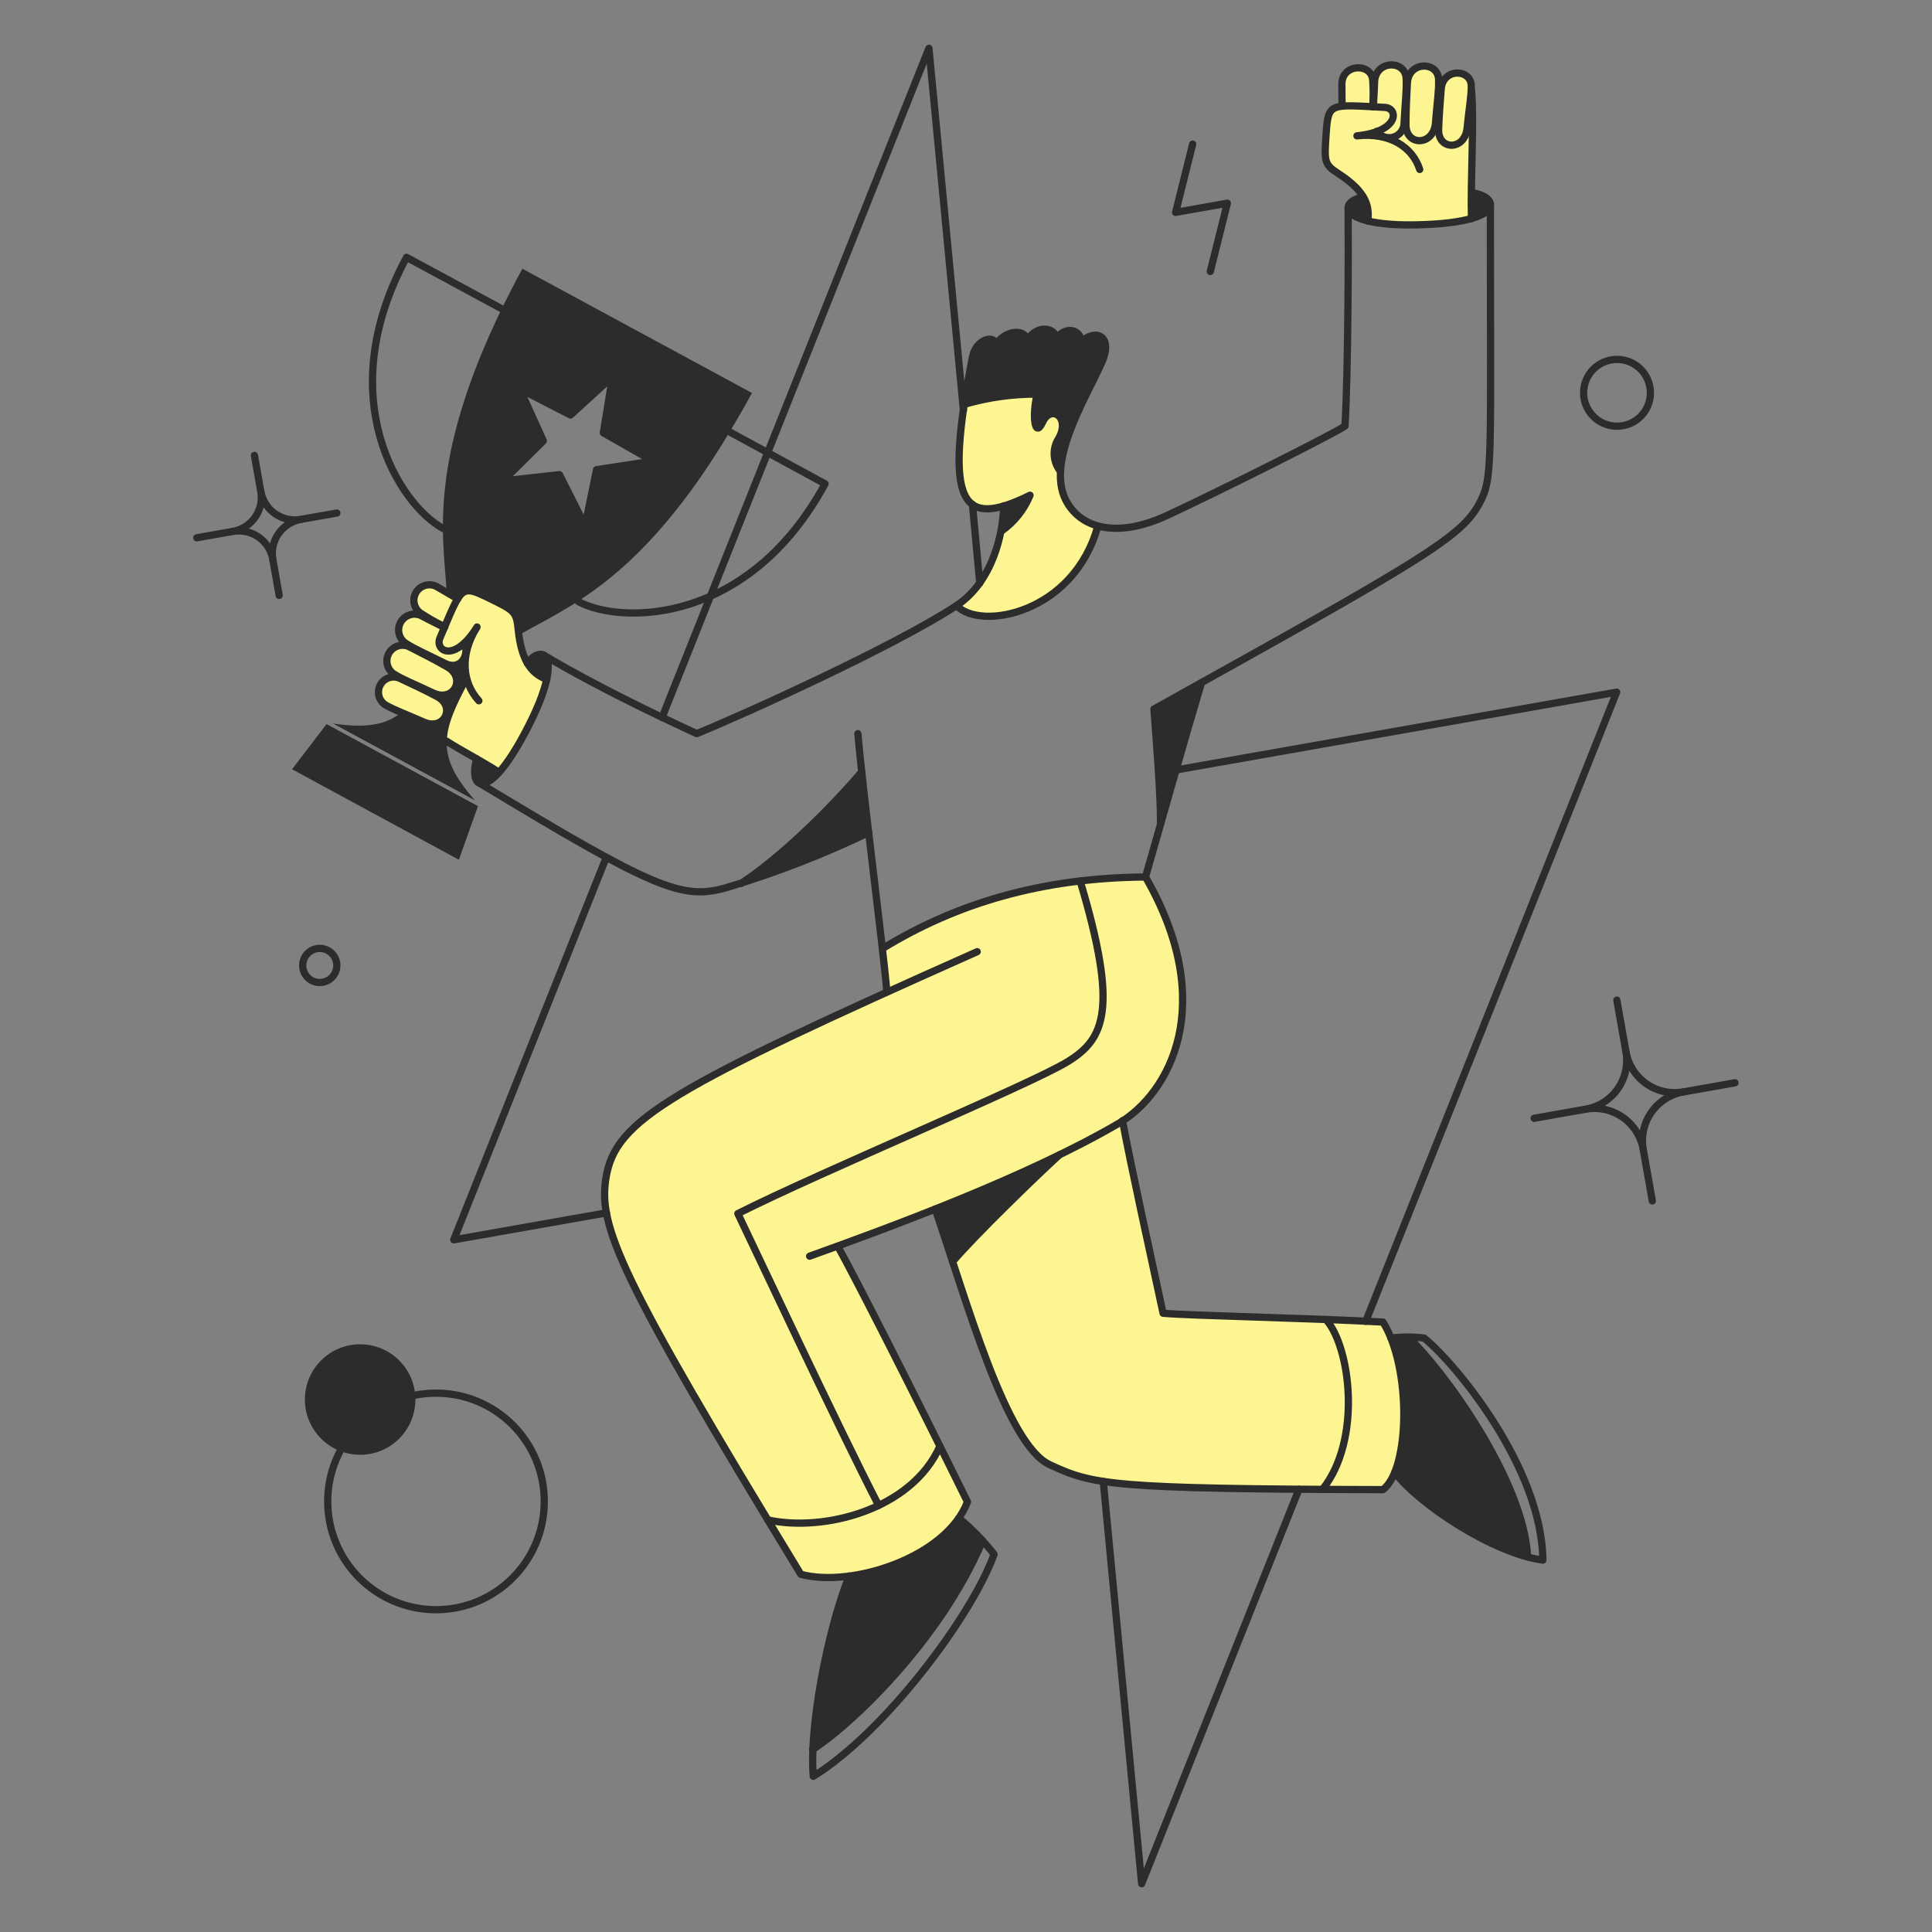 <svg xmlns="http://www.w3.org/2000/svg" fill="none" viewBox="0 0 400 400">
  
  
  
  
  
  
  
  
<rect x="0" y="0" width="400" height="400" fill="#808080" stroke="none"/>
  
  
  
  
  
  
  
  
<g transform="matrix(2,0,0,2,0,0)"><path fill="#fcf591" d="M143.187 136.879C135.767 136.479 122.924 136.202 120.387 135.967C119.082 129.985 116.98 120.512 116.147 116.067C116.161 116.058 116.175 116.049 116.188 116.039C121.337 112.714 125.954 103.613 118.563 90.788C108.714 90.871 99.679 93.081 91.355 98.198C91.564 100.079 91.735 101.675 91.83 102.72C68.175 113.42 63.615 116.571 62.741 121.872C61.726 128.063 67.121 136.902 82.9 162.95C88.9 164.35 98.039 160.92 100.152 155.464C97.738 150.587 89.362 133.71 86.719 128.997C93.842 126.397 102.119 123.172 108.947 119.886C106.155 122.572 100.606 128.224 98.594 130.612C101.52 139.542 104.94 149.912 108.645 151.626C112.972 153.626 114.966 154.21 143.168 154.21C146.405 151.307 145.68 141.084 143.187 136.879Z"></path><path fill="#fcf591" d="M53.6 65.059C53.41 63.259 53.163 63.14 50.6 61.886C48.738 60.974 48.079 60.708 47.351 61.943L47.337 61.969C46.056 61.232 46.494 61.483 45.337 60.822C45.148 60.706 44.937 60.63 44.718 60.598C44.498 60.566 44.275 60.58 44.061 60.637C43.846 60.694 43.646 60.794 43.472 60.931C43.298 61.068 43.153 61.239 43.047 61.434C42.941 61.629 42.876 61.843 42.855 62.064C42.834 62.285 42.859 62.507 42.927 62.718C42.995 62.929 43.105 63.124 43.251 63.291C43.397 63.458 43.575 63.594 43.775 63.69C43.396 63.495 42.958 63.45 42.547 63.562C42.137 63.675 41.783 63.938 41.557 64.298C41.331 64.659 41.248 65.092 41.325 65.511C41.403 65.929 41.635 66.304 41.975 66.56C43.303 67.336 44.672 68.04 46.075 68.669C46.414 68.855 46.808 68.916 47.187 68.842C47.566 68.767 47.908 68.562 48.151 68.261C48.069 69.059 48.158 69.865 48.412 70.626C47.063 73.134 46.246 74.977 46.212 76.706C47.599 77.606 49.912 78.817 51.665 79.936C53.925 77.088 55.597 73.82 56.586 70.322C54.259 69.475 54.091 67.346 53.6 65.059Z"></path><path fill="#fcf591" d="M40.739 69.752C40.389 69.514 40.146 69.15 40.061 68.736C39.975 68.322 40.055 67.891 40.283 67.534C40.511 67.178 40.868 66.924 41.28 66.828C41.691 66.731 42.124 66.799 42.487 67.016C43.963 67.772 44.979 68.283 46.287 69.03C48.297 70.178 46.971 72.753 44.824 71.73C43.428 71.144 42.064 70.484 40.739 69.752V69.752Z"></path><path fill="#fcf591" d="M39.865 72.944C39.523 72.721 39.282 72.374 39.192 71.975C39.102 71.578 39.171 71.16 39.384 70.812C39.596 70.463 39.936 70.212 40.331 70.11C40.726 70.007 41.145 70.063 41.5 70.265C42.5 70.728 44.024 71.465 45.224 72.108C47.194 73.165 45.983 75.682 43.856 74.749C42.489 74.231 41.157 73.628 39.865 72.944V72.944Z"></path><path fill="#fcf591" d="M152.328 9.782C152.083 6.545 149.518 7.57 149.008 9.093C148.969 5.993 146.134 6.665 145.57 8.366C145.511 6.154 142.596 6.287 142.19 8.134C141.838 6.51 138.89 6.634 138.912 8.762C138.931 9.555 138.912 10.162 138.931 10.987C137.562 11.147 137.448 11.822 137.316 13.873C137.126 16.704 137.107 16.989 138.57 17.939C140.447 19.163 142.002 20.675 141.61 22.879C145.169 23.512 148.819 23.428 152.345 22.632C152.345 16.877 152.4 10.736 152.328 9.782Z"></path><path fill="#fcf591" d="M109.766 48.776C109.413 48.342 109.194 47.814 109.136 47.257C109.079 46.7 109.186 46.138 109.443 45.641C110.982 43.228 108.816 41.822 107.943 43.684C107.069 45.565 106.843 42.829 107.373 40.796C104.814 40.782 102.266 41.141 99.81 41.86C98.461 51.037 99.734 53.64 103.895 52.386C104.825 52.088 105.728 51.713 106.595 51.265C105.982 52.751 104.961 54.034 103.65 54.965C103.107 58.021 101.464 60.772 99.031 62.7C102.052 65.835 110.184 63.593 113.642 54.473C112.425 54.137 111.368 53.38 110.658 52.336C109.948 51.293 109.632 50.031 109.766 48.776V48.776Z"></path><g>
    <path fill="#2c2c2c" d="M152.307 19.991C152.288 20.941 152.288 21.853 152.307 22.651C153.58 22.271 154.169 21.815 154.264 21.359C154.438 20.539 152.843 19.884 152.307 19.991Z"></path>
    <path fill="#2c2c2c" d="M145.79 138.437C145.188 138.421 144.587 138.453 143.99 138.532C145.662 142.674 145.757 149.096 144.39 152.44C146.59 155.385 153.09 159.831 158.146 161.18C157.779 153.238 149.286 141.667 145.79 138.437Z"></path>
    <path fill="#2c2c2c" d="M141.135 20.409C140.81 20.4 139.535 20.653 139.535 21.53C139.535 22.005 140.124 22.537 141.568 22.898C141.724 22.043 141.57 21.161 141.135 20.409V20.409Z"></path>
    <path fill="#2c2c2c" d="M119.456 73.4C119.722 77.333 120.14 82.026 120.14 85.275C121.584 80.202 123.351 74.065 124.377 70.664L119.456 73.4Z"></path>
    <path fill="#2c2c2c" d="M111.913 35.4C111.913 34.108 110.241 33.671 109.348 35.077C109.272 33.861 107.296 33.577 106.327 35.229C106.118 33.918 103.895 34.203 103.116 35.685C102.888 34.526 100.988 35.172 100.665 36.901C100.323 38.725 100.019 40.378 99.81 41.86C102.265 41.138 104.813 40.78 107.372 40.796C106.84 42.81 107.072 45.527 107.942 43.684C108.797 41.841 110.982 43.228 109.442 45.641C109.194 46.141 109.092 46.7 109.149 47.255C109.207 47.81 109.42 48.337 109.765 48.776C109.993 44.805 113.071 39.656 114.021 37.566C115.314 34.735 113.357 33.975 111.913 35.4Z"></path>
    <path fill="#2c2c2c" d="M96.789 125.156C97.359 126.847 97.967 128.69 98.589 130.609C100.831 127.949 107.31 121.66 109.647 119.551C105.567 121.546 101.1 123.465 96.789 125.156Z"></path>
    <path fill="#2c2c2c" d="M103.9 52.386C103.885 53.252 103.802 54.116 103.653 54.97C104.968 54.043 105.99 52.759 106.598 51.27C105.729 51.712 104.827 52.085 103.9 52.386V52.386Z"></path>
    <path fill="#2c2c2c" d="M99.259 157.152C100.164 157.854 100.992 158.65 101.729 159.527C97.321 169.977 87.878 178.774 84.154 181.111C84.526 174.975 85.793 168.926 87.916 163.156C92.191 162.586 97 160.42 99.259 157.152Z"></path>
    <path fill="#2c2c2c" d="M89.208 79.9C87.251 82.256 81.817 88.089 76.725 91.452C81.239 89.994 85.651 88.235 89.93 86.187C89.664 83.945 89.417 81.779 89.208 79.9Z"></path>
    <path fill="#2c2c2c" d="M56.281 67.814C55.863 67.567 55.141 67.871 54.609 68.65C55.047 69.436 55.754 70.036 56.6 70.341C56.908 68.859 56.7 68.061 56.281 67.814Z"></path>
    <path fill="#2c2c2c" d="M51.664 79.955C50.79 80.943 50.124 81.23 49.688 81.095C49.079 80.907 49.004 79.765 49.365 78.568C50.144 79.024 50.923 79.48 51.664 79.955Z"></path>
    <path fill="#2c2c2c" d="M54.077 27.819C53.298 29.244 52.595 30.631 51.949 31.942C46.838 42.487 45.831 49.46 45.849 54.666C45.868 57.231 46.115 59.359 46.249 61.297V61.316C46.61 61.525 46.949 61.734 47.37 61.981C48.13 60.781 48.757 61.012 50.619 61.924C53.184 63.178 53.431 63.292 53.619 65.097C53.638 65.325 53.657 65.534 53.695 65.743C55.481 64.736 57.514 63.729 59.832 62.243C64.221 59.412 69.503 54.776 75.526 44.725C76.286 43.452 77.065 42.125 77.844 40.678L54.077 27.819ZM61.753 48.624L60.537 54.4L57.9 49.118L52.048 49.783L56.248 45.622L53.816 40.245L59.06 42.945L63.411 38.993L62.461 44.826L67.591 47.733L61.753 48.624Z"></path>
    <path fill="#2c2c2c" d="M37.281 150.597C40.44 150.597 43 148.037 43 144.878C43 141.719 40.44 139.159 37.281 139.159C34.123 139.159 31.562 141.719 31.562 144.878C31.562 148.037 34.123 150.597 37.281 150.597Z"></path>
    <path fill="#2c2c2c" d="M46.249 76.763C46.287 75.034 47.104 73.191 48.449 70.683C48.169 69.756 48.098 68.778 48.241 67.82C48.384 66.862 48.738 65.948 49.276 65.143C48.935 65.67 48.538 66.159 48.092 66.6C48.662 67.759 47.731 69.526 46.078 68.69L46.306 69.051C48.32 70.191 46.99 72.775 44.843 71.751L45.243 72.112C47.219 73.157 45.984 75.684 43.856 74.753C42.925 74.335 42.165 74.031 41.538 73.765C39.904 75.076 37.871 75.38 34.489 74.905L49.157 82.847C47.066 80.468 46.192 78.682 46.249 76.763Z"></path>
    <path fill="#2c2c2c" d="M33.804 74.958L30.232 79.632L47.503 88.999L49.479 83.451L33.804 74.958Z"></path>
  </g><g>
    <path stroke="#2c2c2c" stroke-linecap="round" stroke-linejoin="round" stroke-width=".75" d="M51.664 79.955C49.864 78.777 47.788 77.732 46.23 76.725"></path>
    <path stroke="#2c2c2c" stroke-linecap="round" stroke-linejoin="round" stroke-width=".75" d="M99.734 42.468L96.162 5L68.536 74.274"></path>
    <path stroke="#2c2c2c" stroke-linecap="round" stroke-linejoin="round" stroke-width=".75" d="M101.425 60.366L100.665 52.215"></path>
    <path stroke="#2c2c2c" stroke-linecap="round" stroke-linejoin="round" stroke-width=".75" d="M141.382 136.784L167.355 71.652L121.736 79.708"></path>
    <path stroke="#2c2c2c" stroke-linecap="round" stroke-linejoin="round" stroke-width=".75" d="M114.212 153.352L118.183 195L134.466 154.169"></path>
    <path stroke="#2c2c2c" stroke-linecap="round" stroke-linejoin="round" stroke-width=".75" d="M62.76 88.752L46.971 128.348L62.779 125.555"></path>
    <path stroke="#2c2c2c" stroke-linecap="round" stroke-linejoin="round" stroke-width=".75" d="M51.968 31.98L42.088 26.641C34.188 41.233 41.404 52.291 45.869 54.704"></path>
    <path stroke="#2c2c2c" stroke-linecap="round" stroke-linejoin="round" stroke-width=".75" d="M57.915 49.137L52.063 49.783L56.243 45.641L53.811 40.264L59.055 42.962L63.406 38.991L62.456 44.805L67.586 47.731L61.753 48.624L60.575 54.4L57.915 49.137Z"></path>
    <path stroke="#2c2c2c" stroke-linecap="round" stroke-linejoin="round" stroke-width=".75" d="M75.281 44.577L85.408 50.087C77.5 64.679 64.3 64.679 59.853 62.266"></path>
    <path stroke="#2c2c2c" stroke-linecap="round" stroke-linejoin="round" stroke-width=".75" d="M45.134 166.636C51.325 166.636 56.343 161.618 56.343 155.427C56.343 149.236 51.325 144.218 45.134 144.218C38.943 144.218 33.925 149.236 33.925 155.427C33.925 161.618 38.943 166.636 45.134 166.636Z"></path>
    <path stroke="#2c2c2c" stroke-linecap="round" stroke-linejoin="round" stroke-width=".75" d="M167.393 44.121C169.303 44.121 170.851 42.573 170.851 40.663C170.851 38.753 169.303 37.205 167.393 37.205C165.483 37.205 163.935 38.753 163.935 40.663C163.935 42.573 165.483 44.121 167.393 44.121Z"></path>
    <path stroke="#2c2c2c" stroke-linecap="round" stroke-linejoin="round" stroke-width=".75" d="M33.101 101.71C34.077 101.71 34.868 100.919 34.868 99.943C34.868 98.967 34.077 98.176 33.101 98.176C32.125 98.176 31.334 98.967 31.334 99.943C31.334 100.919 32.125 101.71 33.101 101.71Z"></path>
    <path stroke="#2c2c2c" stroke-linecap="round" stroke-linejoin="round" stroke-width=".75" d="M123.465 14.918L121.698 21.986L127.056 21.036L125.289 28.104"></path>
    <path stroke="#2c2c2c" stroke-linecap="round" stroke-linejoin="round" stroke-width=".75" d="M44.824 71.728C46.974 72.748 48.299 70.173 46.287 69.028C44.787 68.175 43.703 67.64 42.487 67.014C42.125 66.805 41.696 66.743 41.289 66.843C40.883 66.942 40.53 67.194 40.305 67.546C40.08 67.899 39.999 68.325 40.08 68.735C40.161 69.146 40.397 69.509 40.739 69.75C41.707 70.361 42.851 70.792 44.824 71.728Z"></path>
    <path stroke="#2c2c2c" stroke-linecap="round" stroke-linejoin="round" stroke-width=".75" d="M47.389 62C46.629 61.544 46.08 61.236 45.337 60.8C44.986 60.571 44.56 60.487 44.149 60.567C43.738 60.647 43.374 60.883 43.135 61.227C42.895 61.57 42.799 61.993 42.866 62.407C42.933 62.82 43.158 63.191 43.494 63.441C44.307 63.983 45.157 64.466 46.04 64.885"></path>
    <path stroke="#2c2c2c" stroke-linecap="round" stroke-linejoin="round" stroke-width=".75" d="M43.874 74.749C45.983 75.68 47.217 73.156 45.242 72.108C43.778 71.331 42.693 70.841 41.518 70.284C41.163 70.085 40.745 70.031 40.352 70.134C39.959 70.237 39.62 70.488 39.409 70.835C39.197 71.182 39.128 71.598 39.217 71.995C39.305 72.392 39.545 72.739 39.884 72.963C40.834 73.513 41.936 73.894 43.874 74.749Z"></path>
    <path stroke="#2c2c2c" stroke-linecap="round" stroke-linejoin="round" stroke-width=".75" d="M46 64.964C45.221 64.546 44.533 64.231 43.777 63.824C43.414 63.599 42.978 63.523 42.561 63.614C42.143 63.705 41.778 63.954 41.541 64.309C41.304 64.665 41.215 65.098 41.291 65.518C41.368 65.938 41.606 66.312 41.953 66.56C42.94 67.208 44.066 67.673 46.053 68.669C47.709 69.498 48.637 67.738 48.067 66.579"></path>
    <path stroke="#2c2c2c" stroke-linecap="round" stroke-linejoin="round" stroke-width=".75" d="M54.59 68.65C55.141 67.871 55.859 67.574 56.281 67.814C57.034 68.244 57.097 70.436 54.761 75.053C52.271 79.974 50.523 81.365 49.669 81.095C49.079 80.908 48.985 79.746 49.346 78.568"></path>
    <path stroke="#2c2c2c" stroke-linecap="round" stroke-linejoin="round" stroke-width=".75" d="M56.6 70.341C55.308 69.809 54 68.86 53.636 65.097C53.459 63.297 53.2 63.176 50.636 61.924C47.636 60.459 47.805 60.724 45.544 66.047C44.988 67.356 47.026 68.707 49.382 64.907C47.539 67.814 47.882 70.707 49.572 72.545"></path>
    <path stroke="#2c2c2c" stroke-linecap="round" stroke-linejoin="round" stroke-width=".75" d="M148.6 12.733C148.412 15.108 145.531 15.184 145.541 12.885C145.548 11.175 145.621 9.959 145.693 8.591C145.813 6.311 148.854 6.33 148.923 8.211C148.967 9.351 148.775 10.548 148.6 12.733Z"></path>
    <path stroke="#2c2c2c" stroke-linecap="round" stroke-linejoin="round" stroke-width=".75" d="M138.931 10.987C138.912 10.151 138.925 9.541 138.912 8.743C138.877 6.577 141.963 6.479 142.104 8.287C142.169 9.211 142.169 10.137 142.104 11.061"></path>
    <path stroke="#2c2c2c" stroke-linecap="round" stroke-linejoin="round" stroke-width=".75" d="M151.87 13.284C151.632 15.603 148.839 15.602 148.925 13.36C148.989 11.707 149.093 10.529 149.191 9.218C149.356 7.018 152.307 7.109 152.307 8.918C152.307 10.016 152.087 11.176 151.87 13.284Z"></path>
    <path stroke="#2c2c2c" stroke-linecap="round" stroke-linejoin="round" stroke-width=".75" d="M142.18 11.042C142.199 10.149 142.274 9.389 142.294 8.534C142.348 6.216 145.443 6.178 145.562 8.078C145.635 9.237 145.467 10.453 145.353 12.678C145.36 13.01 145.261 13.335 145.069 13.606C144.876 13.877 144.602 14.078 144.286 14.181C143.971 14.283 143.63 14.281 143.316 14.174C143.001 14.068 142.73 13.863 142.541 13.59"></path>
    <path stroke="#2c2c2c" stroke-linecap="round" stroke-linejoin="round" stroke-width=".75" d="M141.116 20.409C140.166 20.561 139.558 21.017 139.558 21.492C139.558 22.347 141.401 23.37 146.55 23.278C152.022 23.178 154.095 22.214 154.283 21.34C154.418 20.713 153.618 20.14 152.421 19.953"></path>
    <path stroke="#2c2c2c" stroke-linecap="round" stroke-linejoin="round" stroke-width=".75" d="M141.591 22.879C141.762 21.492 141.584 19.925 138.532 17.958C137.066 17.013 137.087 16.723 137.278 13.892C137.504 10.548 137.64 10.83 143.358 11.118C144.764 11.189 144.916 13.607 140.47 14.063C143.89 13.683 146.227 15.241 146.97 17.54"></path>
    <path stroke="#2c2c2c" stroke-linecap="round" stroke-linejoin="round" stroke-width=".75" d="M152.326 22.632C152.212 18.718 152.626 12.41 152.326 9.37"></path>
    <path stroke="#2c2c2c" stroke-linecap="round" stroke-linejoin="round" stroke-width=".75" d="M139.558 21.511C139.596 26.261 139.558 38.421 139.235 44.102C137.735 45.09 125.898 51.002 120.824 53.355C116.231 55.486 112.348 55.045 110.539 52.149C108.039 48.149 112.308 41.422 114.039 37.566C115.312 34.735 113.374 33.975 111.93 35.4C111.93 34.127 110.258 33.671 109.365 35.077C109.27 33.861 107.294 33.577 106.344 35.229C106.116 33.937 103.912 34.222 103.133 35.685C102.905 34.545 101.018 35.185 100.682 36.901C97.665 52.262 99.482 54.801 106.629 51.265C106.021 52.754 104.999 54.038 103.684 54.965"></path>
    <path stroke="#2c2c2c" stroke-linecap="round" stroke-linejoin="round" stroke-width=".75" d="M154.283 21.359C154.283 48.13 154.574 49.444 153.162 52.082C151.289 55.582 147.595 57.763 119.456 73.4C119.741 77.333 120.14 82.026 120.14 85.275"></path>
    <path stroke="#2c2c2c" stroke-linecap="round" stroke-linejoin="round" stroke-width=".75" d="M56.281 67.814C62.551 71.576 71.063 75.452 72.127 75.946C76.877 74.008 92.588 66.918 99.027 62.684C102.788 60.212 103.872 55.103 103.891 52.367"></path>
    <path stroke="#2c2c2c" stroke-linecap="round" stroke-linejoin="round" stroke-width=".75" d="M99.031 62.7C101.52 65.322 111.153 63.5 113.642 54.473"></path>
    <path stroke="#2c2c2c" stroke-linecap="round" stroke-linejoin="round" stroke-width=".75" d="M99.81 41.86C102.266 41.142 104.813 40.783 107.372 40.796C106.84 42.829 107.072 45.565 107.942 43.684C108.812 41.803 110.991 43.253 109.442 45.641C109.19 46.14 109.086 46.7 109.144 47.256C109.201 47.812 109.417 48.339 109.765 48.776"></path>
    <path stroke="#2c2c2c" stroke-linecap="round" stroke-linejoin="round" stroke-width=".75" d="M83.812 130.039C92.4 126.961 106.464 121.761 115.789 116.302C121.073 113.209 126.163 103.952 118.582 90.785C120.007 85.785 122.933 75.471 124.382 70.664"></path>
    <path stroke="#2c2c2c" stroke-linecap="round" stroke-linejoin="round" stroke-width=".75" d="M101.159 98.518C69.315 112.692 63.736 115.923 62.741 121.869C61.892 126.943 64.052 132.034 82.9 162.969C88.144 164.394 97.986 161.221 100.152 155.469C94.49 143.969 88.6 132.369 86.719 129.002"></path>
    <path stroke="#2c2c2c" stroke-linecap="round" stroke-linejoin="round" stroke-width=".75" d="M96.808 125.156C100.076 134.694 104.161 149.533 108.664 151.623C113.167 153.713 114.915 154.131 143.164 154.207C145.995 152.041 146.09 141.534 143.164 136.86C135.664 136.442 123.081 136.195 120.402 135.948C119.091 129.868 117.002 120.348 116.202 116.017"></path>
    <path stroke="#2c2c2c" stroke-linecap="round" stroke-linejoin="round" stroke-width=".75" d="M99.259 157.152C100.604 158.267 101.827 159.522 102.907 160.895C100.627 167.26 91.607 179.306 84.192 183.885C83.755 178.964 85.579 169.008 87.897 163.156"></path>
    <path stroke="#2c2c2c" stroke-linecap="round" stroke-linejoin="round" stroke-width=".75" d="M137.278 136.613C139.786 139.425 141.021 149.02 136.898 154.188"></path>
    <path stroke="#2c2c2c" stroke-linecap="round" stroke-linejoin="round" stroke-width=".75" d="M79.48 157.342C85.256 158.615 94.38 156.297 97.302 149.704"></path>
    <path stroke="#2c2c2c" stroke-linecap="round" stroke-linejoin="round" stroke-width=".75" d="M84.116 181.111C87.802 178.793 97.302 169.977 101.71 159.511"></path>
    <path stroke="#2c2c2c" stroke-linecap="round" stroke-linejoin="round" stroke-width=".75" d="M143.985 138.513C145.127 138.38 146.282 138.38 147.424 138.513C150.635 141.113 159.603 151.87 159.717 161.503C154.549 160.803 146.854 155.708 144.384 152.421"></path>
    <path stroke="#2c2c2c" stroke-linecap="round" stroke-linejoin="round" stroke-width=".75" d="M145.79 138.437C149.29 141.667 157.76 153.237 158.14 161.18"></path>
    <path stroke="#2c2c2c" stroke-linecap="round" stroke-linejoin="round" stroke-width=".75" d="M88.809 75.946C89.303 81.855 91.409 97.872 91.809 102.698"></path>
    <path stroke="#2c2c2c" stroke-linecap="round" stroke-linejoin="round" stroke-width=".75" d="M118.582 90.785C107.828 90.861 98.974 93.521 91.355 98.195"></path>
    <path stroke="#2c2c2c" stroke-linecap="round" stroke-linejoin="round" stroke-width=".75" d="M90.956 155.841C86.814 147.804 78.226 129.469 76.383 125.631C84.971 121.299 106.802 112.217 110.564 109.88C114.326 107.543 115.808 104.541 111.818 91.203"></path>
    <path stroke="#2c2c2c" stroke-linecap="round" stroke-linejoin="round" stroke-width=".75" d="M49.688 81.1C67.681 91.982 70.57 93.162 75.072 91.925C80.169 90.41 85.138 88.491 89.93 86.187"></path>
    <path stroke="#2c2c2c" stroke-linecap="round" stroke-linejoin="round" stroke-width=".75" d="M76.725 91.45C81.8 88.087 87.251 82.235 89.208 79.9"></path>
    <path stroke="#2c2c2c" stroke-linecap="round" stroke-linejoin="round" stroke-width=".75" d="M98.613 130.609C100.855 127.949 107.334 121.679 109.671 119.551"></path>
    <path stroke="#2c2c2c" stroke-linecap="round" stroke-linejoin="round" stroke-width=".75" d="M26.337 47.142L26.996 50.867"></path>
    <path stroke="#2c2c2c" stroke-linecap="round" stroke-linejoin="round" stroke-width=".75" d="M34.867 53.109L31.142 53.768"></path>
    <path stroke="#2c2c2c" stroke-linecap="round" stroke-linejoin="round" stroke-width=".75" d="M28.9 61.639L28.241 57.914"></path>
    <path stroke="#2c2c2c" stroke-linecap="round" stroke-linejoin="round" stroke-width=".75" d="M20.37 55.672L24.097 55.013"></path>
    <path stroke="#2c2c2c" stroke-linecap="round" stroke-linejoin="round" stroke-width=".75" d="M31.142 53.768C30.68 53.85 30.205 53.84 29.747 53.738C29.288 53.637 28.854 53.446 28.47 53.176C28.085 52.907 27.757 52.564 27.505 52.168C27.253 51.772 27.081 51.33 27 50.867C27.083 51.33 27.073 51.804 26.972 52.263C26.871 52.722 26.68 53.157 26.411 53.542C26.141 53.927 25.798 54.255 25.402 54.508C25.005 54.76 24.563 54.932 24.1 55.013C24.563 54.931 25.037 54.94 25.496 55.041C25.955 55.143 26.389 55.333 26.774 55.603C27.159 55.872 27.487 56.215 27.739 56.611C27.991 57.008 28.163 57.45 28.244 57.913C28.162 57.45 28.171 56.976 28.273 56.517C28.374 56.059 28.564 55.624 28.833 55.239C29.103 54.855 29.445 54.526 29.841 54.274C30.237 54.021 30.679 53.849 31.142 53.768V53.768Z"></path>
    <g>
      <path stroke="#2c2c2c" stroke-linecap="round" stroke-linejoin="round" stroke-width=".75" d="M167.374 103.534L168.318 108.876"></path>
      <path stroke="#2c2c2c" stroke-linecap="round" stroke-linejoin="round" stroke-width=".75" d="M179.605 112.091L174.263 113.035"></path>
      <path stroke="#2c2c2c" stroke-linecap="round" stroke-linejoin="round" stroke-width=".75" d="M171.049 124.322L170.104 118.98"></path>
      <path stroke="#2c2c2c" stroke-linecap="round" stroke-linejoin="round" stroke-width=".75" d="M158.817 115.765L164.162 114.821"></path>
      <path stroke="#2c2c2c" stroke-linecap="round" stroke-linejoin="round" stroke-width=".75" d="M174.263 113.035C173.599 113.153 172.919 113.139 172.261 112.994C171.603 112.849 170.98 112.575 170.428 112.189C169.875 111.803 169.405 111.311 169.043 110.743C168.681 110.174 168.435 109.54 168.318 108.876C168.436 109.539 168.423 110.219 168.278 110.878C168.133 111.536 167.86 112.159 167.474 112.711C167.088 113.263 166.596 113.734 166.028 114.096C165.46 114.458 164.826 114.704 164.162 114.821C164.825 114.703 165.506 114.717 166.164 114.862C166.822 115.007 167.444 115.281 167.996 115.667C168.548 116.053 169.019 116.545 169.38 117.113C169.742 117.682 169.988 118.316 170.104 118.98C169.986 118.316 170 117.636 170.145 116.978C170.29 116.32 170.564 115.697 170.95 115.145C171.336 114.592 171.828 114.122 172.396 113.76C172.965 113.398 173.599 113.151 174.263 113.035V113.035Z"></path>
    </g>
  </g></g></svg>
